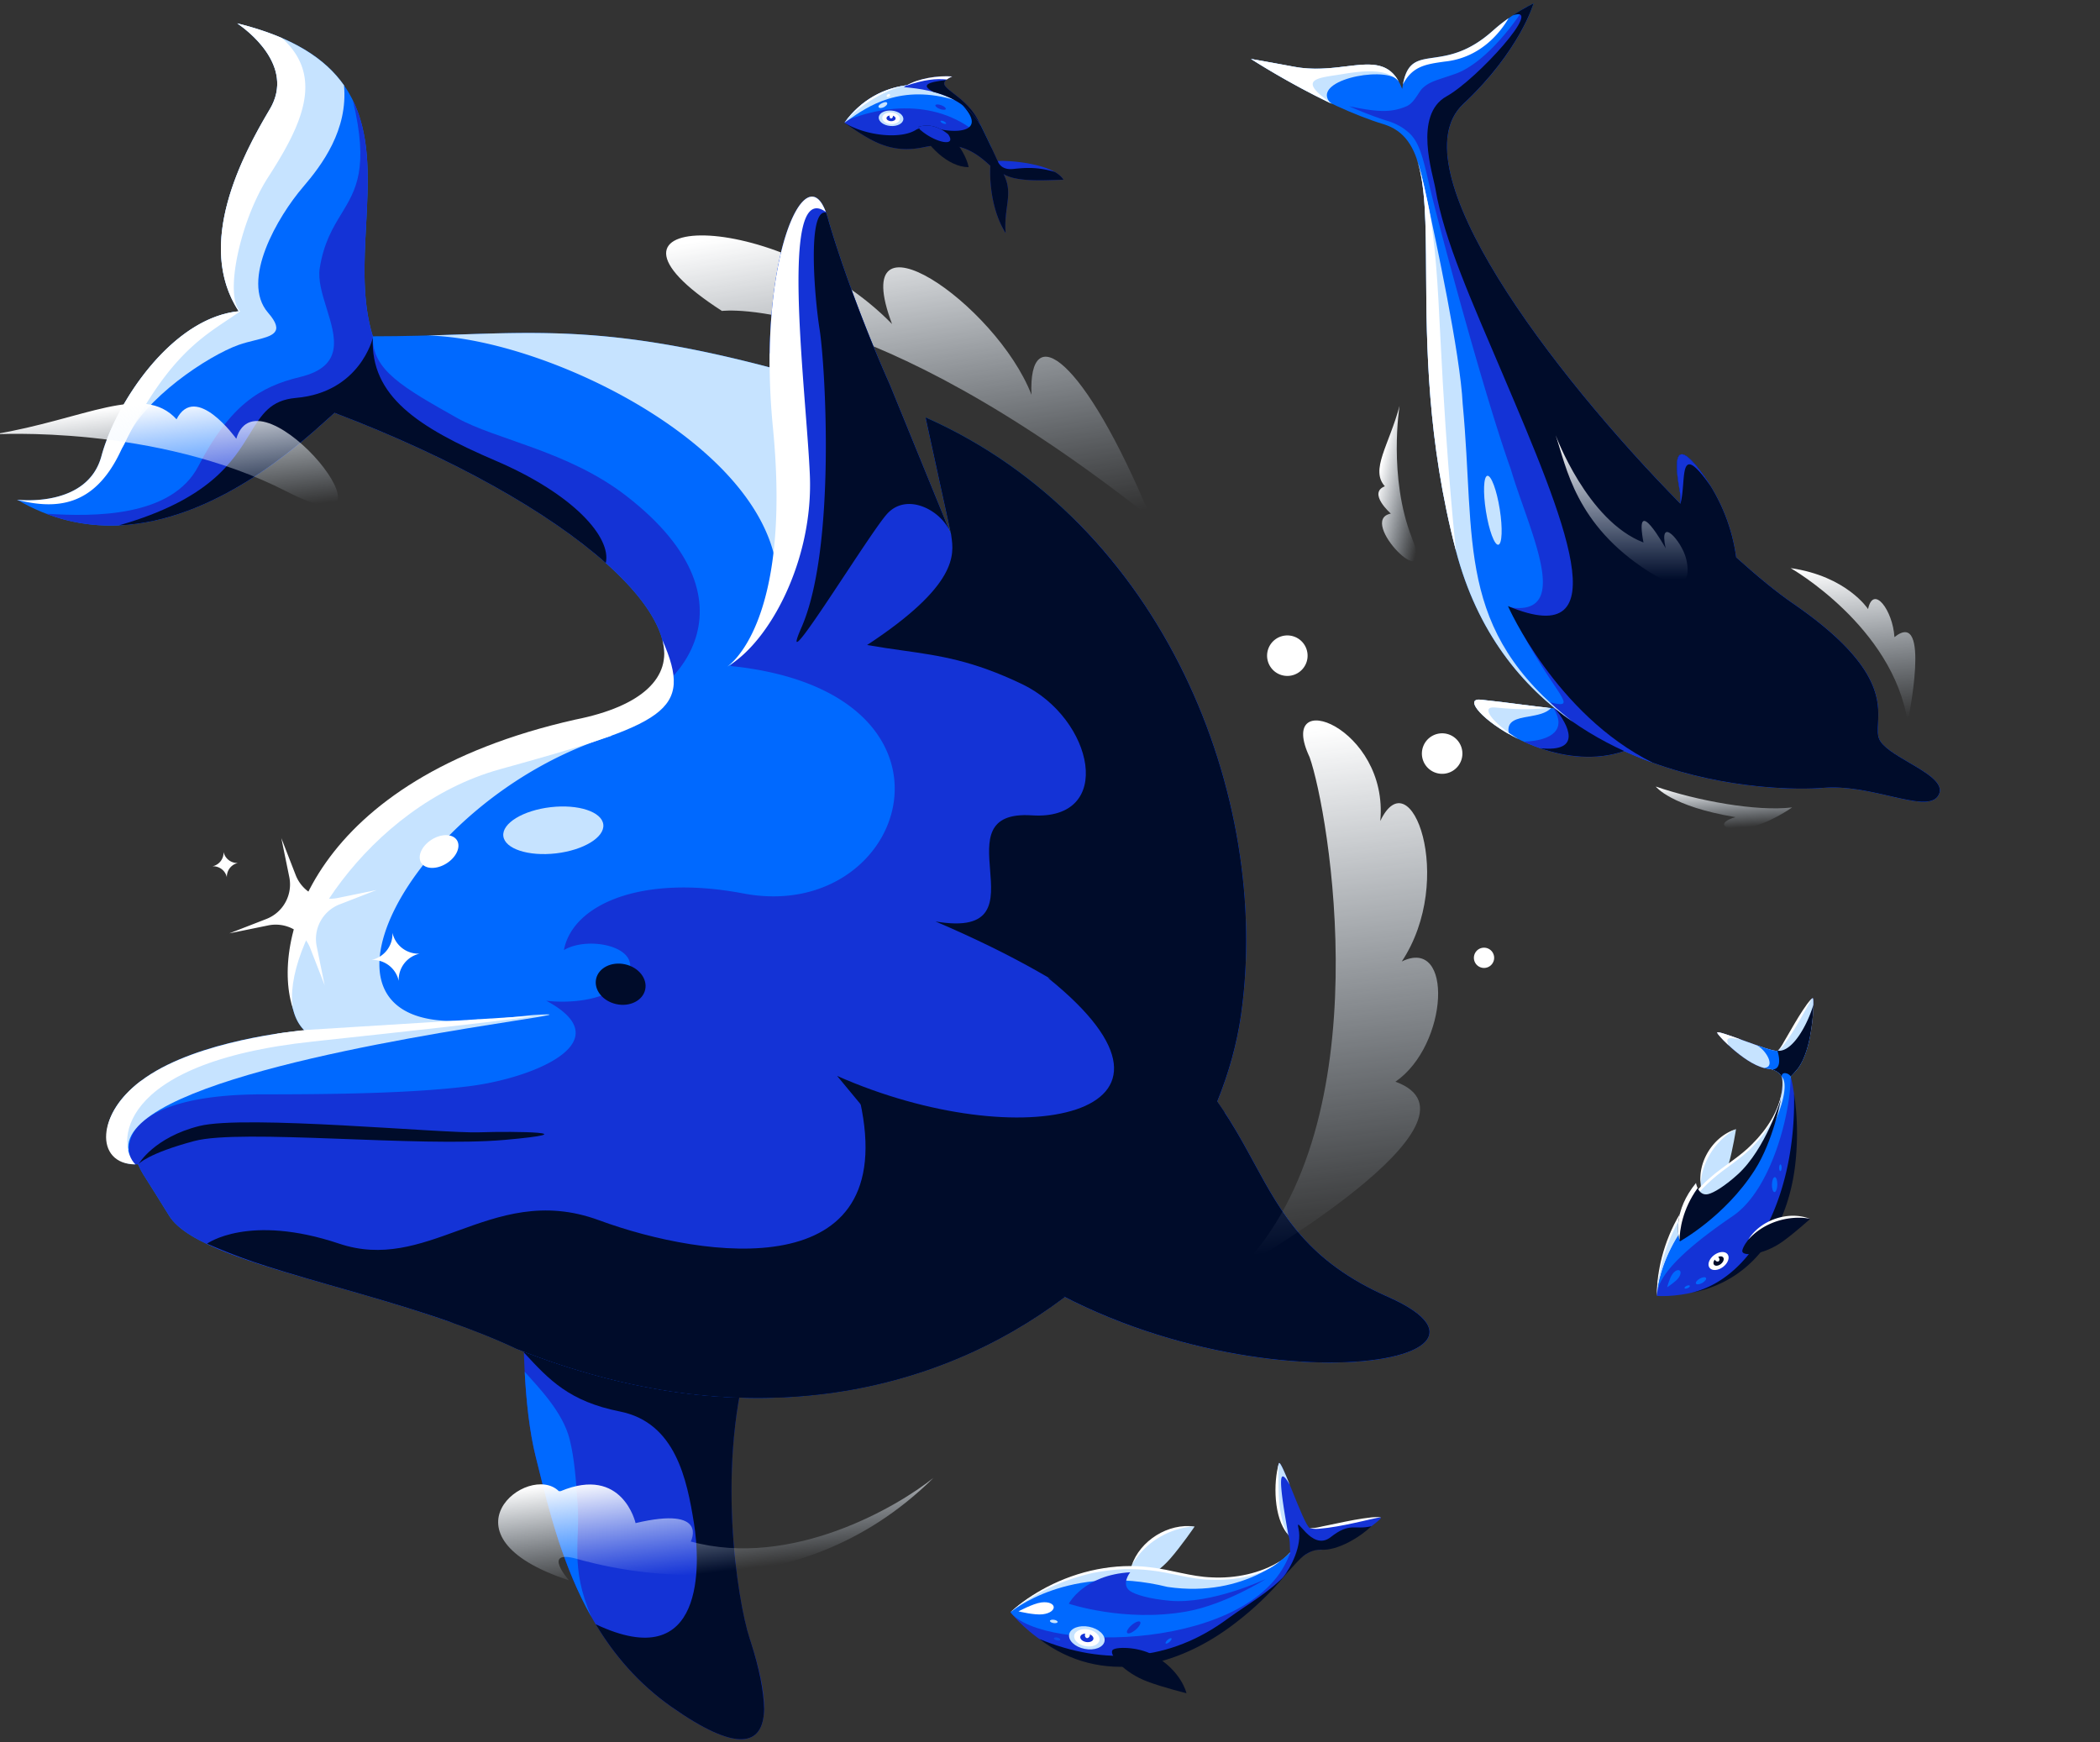 <?xml version="1.0" encoding="utf-8"?>
<svg xmlns="http://www.w3.org/2000/svg" fill="none" height="624" width="752">
  <rect width="100%" height="100%" fill="#333333" stroke="none"/>
  <g clip-path="url(#a)">
    <path d="M523.964 37.257c20.325-19.07 25.193-36.027 25.193-36.027s-7.617 3.505-14.511 9.703c-8.806 7.917-15.969 8.958-21.346 9.74-6.07.881-9.865 1.433-11.179 11.172-3.886-10.043-10.816-9.201-20.095-8.075-5.521.67-11.874 1.442-18.914.081-4.072-.787-15.162-2.75-15.162-2.75s25.648 16.722 47.577 23.407c14.879 4.536 14.991 23.574 15.164 53.121.153 25.986.353 60.101 10.687 99.629 6.723 25.717 19.876 43.785 35.426 56.434-2.986-.209-7.289-.767-12.151-1.399-4.507-.585-9.494-1.232-14.362-1.722-11.742-1.181 22.242 28.379 51.329 18.405 30.171 13.808 61.51 14 71.224 13.177 8.158-.691 16.671 1.265 23.884 2.922 8.63 1.983 15.402 3.539 17.488-.374 2.19-4.109-4.208-7.853-10.6-11.592-4.783-2.798-9.562-5.594-10.735-8.539-.588-1.475-.492-3.275-.375-5.464.427-8.024 1.134-21.286-30.503-43.014-5.604-3.849-12.557-9.506-20.288-16.474-1.355-10.088-5.22-20.418-11.862-29.625-10.972-15.21-9.954-3.192-8.44 5.153.327 1.801.403 3.529.333 5.268-46.335-47.13-101.838-120.586-77.782-143.157" fill="#0069FF"/>
    <path clip-rule="evenodd" d="M540.342 262.9c-1.116-4.855 2.839-5.55 7.17-6.312 2.963-.521 6.102-1.073 7.914-3.008-2.866-.26-6.615-.747-10.773-1.287h-.001c-4.506-.585-9.493-1.232-14.36-1.722-5.816-.585-.416 6.37 10.05 12.329" fill="#C6E3FF" fill-rule="evenodd"/>
    <path d="M546.545 7.601c-3.212 6.644-9.877 17.738-22.58 29.656-24.057 22.571 31.447 96.027 77.782 143.157q.013-.326.019-.652a23.3 23.3 0 0 0-.352-4.616 85 85 0 0 1-.276-1.6c-1.319-8.141-1.571-17.813 8.716-3.553 6.642 9.207 10.506 19.537 11.861 29.625 7.731 6.968 14.684 12.625 20.288 16.474 31.638 21.728 30.931 34.99 30.503 43.014-.116 2.189-.212 3.989.375 5.464 1.174 2.945 5.953 5.741 10.736 8.539 6.391 3.739 12.789 7.482 10.599 11.591-2.086 3.913-8.858 2.358-17.487.375q-1.354-.312-2.763-.63c-6.573-1.475-13.983-2.897-21.122-2.292-4.716.399-14.527.56-26.827-.962-13.035-1.612-28.863-5.112-44.386-12.215a36 36 0 0 1-1.977.615c-10.445-5.622-19.753-12.247-24.654-18.091 6.794 1.699 5.895.352 1.204-6.673-3.594-5.381-9.414-14.096-15.704-27.327 18.611 2.832 11.687-16.925 4.922-36.225-1.595-4.551-3.181-9.077-4.422-13.275-9.5-26.5-25.707-86.93-29-101l-.379-1.626c-2.211-9.493-3.565-15.308-7.953-18.53-1.7-1.482-4.281-2.771-6.695-3.507-4.553-1.419-9.254-3.258-13.844-5.28 9.876 2.022 14.871 2.443 20.539 0 1.827-.788 3.092-2.716 4.168-4.354.592-.901 1.126-1.715 1.664-2.203 2.053-1.86 3.939-2.483 7.873-3.78 1.049-.347 2.244-.741 3.627-1.22 10.097-3.495 20.381-16.697 24.633-23.412q.276-.158.535-.302l1.451 2.48q-.454 1.051-1.074 2.335" fill="#1433D6"/>
    <path d="M538.376 134.608C527.098 108.084 517.087 86.011 514 67.5c-.833-5-8-26.333 4-33 11-6.112 35.5-33.273 23.638-28.951 4.22-2.804 7.518-4.322 7.518-4.322s-4.868 16.958-25.192 36.028c-24.057 22.57 31.447 96.026 77.782 143.156.069-1.739-.007-3.467-.334-5.267-1.513-8.345-2.531-20.364 8.441-5.153 6.642 9.207 10.506 19.537 11.861 29.624 7.731 6.968 14.684 12.625 20.288 16.474 31.638 21.728 30.931 34.99 30.503 43.014-.116 2.189-.212 3.989.375 5.464 1.174 2.945 5.953 5.741 10.736 8.539 6.391 3.739 12.79 7.483 10.599 11.592-2.086 3.913-8.858 2.357-17.487.374-7.214-1.657-15.726-3.613-23.885-2.922-8.616.73-34.237.661-60.973-9-34.806-17.268-51.868-56.086-51.868-56.086 40.645 16.957 19.936-31.747-1.626-82.456" fill="#000C2A"/>
    <path d="M557 253.5c-.087-.007-.615.161-.704.154 4.704 7.346-.237 11.641-10.677 11.941 10.311 4.708 23.414 7.742 35.881 3.405-7.932-3.57-16.5-8.5-24.5-15.5" fill="#1433D6"/>
    <path d="M551.524 267.954c9.197 3.166 19.951 4.502 30.107 1.02-8.54-3.909-16.988-8.908-24.826-15.284l-.013-.001c4.886 5.954 10.039 15.859-5.268 14.265" fill="#000C2A"/>
    <path d="M563.122 258.454C520.933 225.458 528.5 194 523.787 144.701c-.89-18.103-9.713-58.866-12.596-72.468-1.65-7.784-2.911-12.725-3.873-15.359 3.188 9.299 3.27 23.165 3.373 40.757.152 25.985.353 60.1 10.687 99.629 7.617 29.134 23.485 48.451 41.744 61.194" fill="#C6E3FF"/>
    <path d="M521.378 197.26s-3.247-28.837-5.592-76.559c-.889-18.103-1.713-34.866-4.595-48.468-1.65-7.784-2.911-12.725-3.874-15.359 3.189 9.299 3.271 23.165 3.374 40.757.152 25.985.353 60.1 10.687 99.629M554.5 253.5c-4-.5-4.727-.542-9.848-1.207-4.506-.585-9.493-1.232-14.361-1.722-6.412-.645.815 7.878 13.435 14.124-9.336-5.707-13.848-11.878-8.356-11.326 9.996 1.005 14.735.582 19.13.131" fill="#fff"/>
    <path clip-rule="evenodd" d="M612.69 174.263a66 66 0 0 0-2.837-4.271c-10.972-15.21-9.954-3.192-8.44 5.153.329 1.811.404 3.549.332 5.299.6-2.156.807-4.777.996-7.173.533-6.755.926-11.733 9.591.482z" fill="#1433D6" fill-rule="evenodd"/>
    <path d="M500.458 28.464c-4.059-6.439-10.355-5.674-18.431-4.694-5.522.67-11.875 1.442-18.915.081-4.072-.787-15.162-2.75-15.162-2.75S461.528 29.815 476.5 37c-7.5-8 18.091-13.397 23.958-8.536" fill="#C6E3FF"/>
    <path d="M540.233 6.511c-2.227 3.819-9.233 14.161-22.966 15.55-6.716.948-11.494 1.623-14.892 8.18 1.509-8.2 5.207-8.738 10.925-9.569 5.378-.781 12.54-1.822 21.346-9.74a60 60 0 0 1 5.587-4.42m-63.148 30.705c-12.066-8.291-6.466-9.136 1.266-10.303.864-.13 1.754-.265 2.649-.414 8.095-1.35 16.19-1.89 19.919 2.745-4.035-7.279-10.504-6.493-18.892-5.475-5.522.67-11.875 1.442-18.914.081-4.073-.787-15.163-2.75-15.163-2.75s13.415 8.745 29.135 16.116" fill="#fff"/>
    <ellipse cx="2.5" cy="12.5" fill="#C6E3FF" rx="2.5" ry="12.5" transform="scale(-1 1)rotate(9.018 -1345.423 -3307.678)"/>
    <path d="M603.769 200.001c1.572 6.234.724 13.674-13.296 4.747-26.406-16.815-29.532-37.565-33.398-48.874 0 0 11.303 30.68 31.449 38.409-3.51-18.515 7.941 2.075 7.941 2.075-2.655-12.096 5.732-2.591 7.304 3.643" fill="url(#b)"/>
    <path d="M498.061 183.934s-8.392-7.335-2.151-9.785c-5.314-5.905 1.441-14.566 5.264-28.789 0 0-4.149 25.547 4.467 47.395 8.617 21.847-19.978-6.413-7.58-8.821" fill="url(#c)"/>
    <path d="M641.226 203.457s36.606 20.876 41.911 55.126c0 0 8.625-41.079-4.746-30.414-.565-9.485-7.508-18.984-9.45-10.048 0 0-7.577-11.761-27.715-14.664" fill="url(#d)"/>
    <path d="M641.75 289.165c-12.801 1.518-33.933-2.374-48.813-7.476 0 0 5.303 7.078 28.515 10.958-7.177 2.074-4.188 5.129 3.796 3.879s16.502-7.361 16.502-7.361" fill="url(#e)"/>
    <g clip-path="url(#f)">
      <path d="M418.951 558.322c-5.831 6.641-13.576 9.423-14.879 7.795-.978-1.217 1.919-9.026 6.632-13.042 8.879-7.57 17.083-6.368 17.083-6.368s-4.751 6.962-8.844 11.623z" fill="#C6E3FF"/>
      <path d="M405.202 560.76c3.879-7.185 11.15-12.157 19.102-13.712 1.14-.231 2.312-.35 3.491-.349-9.422-1.356-19.623 5.051-22.593 14.061" fill="#fff"/>
      <path d="M464.744 558.149c.815-.27 1.734-.832 2.673-1.405 1.456-.889 2.961-1.808 4.207-1.723 8.385.579 22.154-10.068 22.837-11.328.438-.811-5.117.298-11.166 1.507-6.323 1.263-13.186 2.634-14.309 2.032l.008-.008c-1.125-.603-3.751-7.106-6.167-13.086-2.303-5.703-4.415-10.931-4.852-10.122-.683 1.26-2.037 18.604 3.055 25.283.76.998.818 2.765.873 4.472.024.733.047 1.455.126 2.1-2.076 2.651-14.195 14.22-41.759 7.419-34.442-8.504-58.43 14.083-58.43 14.083s17.11 22.783 46.408 18.633c29.224-4.138 52.976-31.924 56.496-37.857" fill="#1433D6"/>
      <path d="M461.864 531.758c-4.349-7.607-3.83-.577-.472 18.188a3 3 0 0 0-.362-.647c-5.093-6.679-3.738-24.023-3.055-25.283.375-.695 1.984 3.059 3.889 7.742m.125 24.163c-2.187 2.743-14.326 14.128-41.719 7.368-33.226-8.204-56.722 12.527-58.341 14.001 8.837-3.945 30.064-11.212 56.071-4.791 37.711-1.737 41.54-10.911 43.258-15.025.259-.621.47-1.127.742-1.475z" fill="#C6E3FF"/>
      <path d="M468.985 547.232c2.073.649 4.387.09 6.522-.085 4.311-.583 8.553-1.51 12.779-2.47 1.093-.248 3.68-.868 4.748-1.06.394-.069.795-.13 1.196-.127.12.009.296.043.231.202.113-.143-.094-.273-.222-.29-2.036-.272-4.108.16-6.131.401-3.742.531-9.028 1.69-12.763 2.47-2.104.351-4.235 1.144-6.368.951zm-7.955 2.068c-3.455-6.747-3.149-14.665-3.279-22.058.016-1.081.016-2.162.224-3.225-2.072 6.983-1.852 19.534 3.055 25.283" fill="#fff"/>
      <path d="M361.84 577.373C373 592 450 591.5 462 556c0 0-15.5 16.5-43.908 12.326-35.388-8.72-56.252 9.047-56.252 9.047" fill="#0069FF"/>
      <path d="M388.41 590.512c-3.497-.69-5.981-3.026-5.549-5.217.433-2.19 3.619-3.406 7.116-2.715s5.981 3.026 5.548 5.217-3.618 3.406-7.115 2.715" fill="#C6E3FF"/>
      <path d="M388.607 589.512c-2.489-.491-4.244-2.218-3.92-3.856.323-1.639 2.604-2.568 5.093-2.076 2.489.491 4.244 2.218 3.92 3.856-.323 1.639-2.603 2.568-5.093 2.076" fill="#fff"/>
      <path d="M388.948 588.055c-1.298-.213-2.241-1.056-2.105-1.883s1.298-1.325 2.596-1.112 2.241 1.057 2.105 1.884c-.135.827-1.298 1.324-2.596 1.111" fill="#1433D6"/>
      <path d="M389.167 586.642c-.491-.1-.779-.723-.643-1.391s.645-1.129 1.136-1.029.778.723.642 1.391-.644 1.129-1.135 1.029" fill="#fff"/>
      <path d="M377.264 581.269c-.758-.116-1.333-.475-1.283-.803.05-.327.705-.499 1.464-.383.758.116 1.333.475 1.283.802s-.705.499-1.464.384" fill="#C6E3FF"/>
      <path d="M372.83 573.895c-2.882.37-8.116 3.18-8.116 3.18s5.773 1.415 8.663 1.053 4.079-1.674 3.95-2.66c-.13-.986-1.606-1.951-4.488-1.581z" fill="#fff"/>
      <path d="M406.681 583.649c-1.281 1.093-2.64 1.604-3.034 1.143-.395-.462.323-1.721 1.604-2.814s2.64-1.604 3.034-1.143c.395.462-.323 1.722-1.604 2.814" fill="#1433D6"/>
      <path d="M418.785 588.024c-.568.5-1.177.738-1.359.531s.131-.779.7-1.279 1.177-.738 1.36-.531c.182.207-.132.779-.701 1.279" fill="#0069FF"/>
      <path d="M378.437 587.455c-.634-.149-1.097-.491-1.032-.765s.63-.376 1.264-.228c.635.148 1.097.491 1.033.765s-.63.376-1.265.228" fill="#0069FF" opacity=".5"/>
      <path d="M453.268 565.488s-14.561 9.215-28.479 11.66c-22.19 3.901-42.056-2.814-42.056-2.814s5.321-10.289 21.987-11.255c0 0-3.457 4.369-.018 6.727 1.908 1.304 6.854 2.801 14.14 3.459 15.173 1.377 34.409-7.777 34.409-7.777z" fill="#1433D6"/>
      <path d="M458.5 559c-7 4.5-16.268 6.353-24.622 5.902-7.434-.259-14.522-2.765-21.871-3.6-12.725-1.622-25.803 1.174-37.115 7.052-4.678 2.469-9.167 5.405-13.036 9.019 8.554-7.013 18.919-11.704 29.684-14.102 3.526-.669 7.348-1.167 10.926-1.315 2.936-.025 6.505.043 9.421.418 7.358.763 14.486 3.31 21.96 3.369 8.436.275 18.153-1.243 24.653-6.743" fill="#fff"/>
      <path d="M372.157 586.96c22.357 16.986 49.331 10.383 70.102-5.638 6.679-5.089 12.825-10.911 18.126-17.412-5.651 6.178-13.893 10.807-20.65 15.719-20.887 15.5-44.235 16.961-67.57 7.339z" fill="#000C2A"/>
      <path d="M410.857 602.201c-8.278-3.117-13.614-9.381-12.535-11.175.796-1.339 9.138-1.369 14.562 1.629 10.225 5.638 11.987 13.733 11.987 13.733s-8.199-2.003-14.014-4.187m56.56-45.457c-1.686 1.03-5.351 5.275-8.109 8.385 3.029-3.867 7.025-11.63 5.692-17.629-1.332-6 4.5 8.5 11.5 3s8.57-2.456 14.634-3.933C487 550.5 479.003 555.414 473 555c-2.624 0-4.127.855-5.583 1.744" fill="#000C2A"/>
    </g>
    <g clip-path="url(#g)">
      <path d="M619.013 416.951c-2.132 7.472-7.238 12.598-8.886 11.796-1.235-.599-1.875-7.895.358-12.86 4.204-9.357 11.175-11.492 11.175-11.492s-1.153 7.321-2.65 12.565z" fill="#C6E3FF"/>
      <path d="M609.008 424.065c.376-7.169 4.28-13.858 10.013-18.087a15.4 15.4 0 0 1 2.643-1.592c-7.997 2.471-13.69 11.402-12.656 19.679" fill="#fff"/>
      <path d="M641.232 385.508s2.022-2.008 3.022-3.508c4.986-7.479 5.409-23.235 4.986-24.422-.273-.763-2.812 3.522-5.576 8.188-2.889 4.878-6.026 10.172-7.08 10.553v-.01c-1.055.381-6.851-1.722-12.182-3.657-5.083-1.844-9.744-3.536-9.471-2.774.423 1.187 10.97 12.264 18.331 12.859 2.492.263 4.492 1.763 4.884 3.208.514 2.915.959 17.64-19.686 31.67-25.801 17.528-25.125 46.489-25.125 46.489s24.954 2.198 39.457-19.402c14.466-21.543 10.251-53.406 8.44-59.194" fill="#1433D6"/>
      <path d="M644.254 382c-1 1.5-3.022 3.508-3.022 3.508l-.008.03c-.929 3.811-6.829 28-20.75 37.461-26.498 18.019-27.138 41.104-27.138 41.104s-.677-28.96 25.124-46.488c20.645-14.03 20.2-28.755 19.686-31.67-.392-1.445-2.392-2.945-4.884-3.208-7.361-.595-17.908-11.672-18.331-12.859-.273-.762 4.388.93 9.471 2.774 5.331 1.935 11.127 4.038 12.182 3.657l.001.01c1.053-.381 4.19-5.675 7.079-10.553 2.764-4.666 5.303-8.951 5.576-8.188.423 1.187 0 16.943-4.986 24.422" fill="#C6E3FF"/>
      <path d="M623.531 372.336q-.401-.076-.807-.157c-2.716-.539-5.324-1.057-3.704 2.173-2.328-2.17-3.929-4.026-4.089-4.474-.257-.718 3.869.744 8.6 2.458" fill="#fff"/>
      <path d="m636.369 376.349.028-.002.058-.007.545.16c3.5.5 6.6-1.5 9-7.5 1.421-3.554 1.978-1.319 2.125 2.342-.782 3.914-2.008 7.864-3.871 10.658-.179.269-.391.554-.619.841-.248.313-.515.629-.777.928-.836.955-1.626 1.739-1.626 1.739l-.008.03c.008 12.962-6.803 40.501-20.724 49.962-23.732 16.139-26.749 23.841-27.115 27.881.364-4.088 3.354-24.722 27.115-40.881 11.482-8.519 21.998-32.494 17.502-36.946-.613-1.315-2.473-2.578-4.74-2.817a10 10 0 0 1-1.699-.301c4.687-.042.6-6.963-2.878-8.244l-.001-.001c3.162 1.114 5.981 2.029 7.292 2.149" fill="#0069FF"/>
      <path d="M641.232 385.508s2.022-2.008 3.022-3.508c3.995-5.992 5.06-17.297 5.109-22.166-1.862 6.425-7.207 16.963-12.763 16.479l-.016.006v-.007l-.006-.001a1 1 0 0 1-.094.024c.173.515 2.109 6.516-1.832 6.686 1.614.497 2.866 1.498 3.349 2.53.041-2.091 2.772-1.11 3.225-.02zm-35.564 77.482c24.247-4.64 35.779-26.161 37.506-49.16.597-7.358.401-14.799-.736-22.086.736 34.256-13.11 65.536-36.76 71.246z" fill="#000C2A"/>
      <path d="M609.556 459.462c-.991.557-1.99.662-2.23.234-.241-.427.367-1.226 1.358-1.783.991-.558 1.99-.663 2.23-.235.241.428-.367 1.226-1.358 1.784m-5.194 1.848c-.519.241-1.025.254-1.129.03-.104-.225.233-.602.753-.843.519-.241 1.025-.254 1.129-.03.104.225-.233.602-.753.843" fill="#0069FF"/>
      <path d="M636.585 376.319c1.642-.974 2.637-2.816 3.776-4.315 2.153-3.162 4.039-6.481 5.894-9.809.481-.86 1.595-2.917 2.097-3.728.187-.298.383-.596.62-.857.077-.073.202-.169.268-.032-.027-.159-.234-.099-.32-.025-1.374 1.171-2.309 2.78-3.341 4.245-1.851 2.759-4.199 6.897-5.884 9.798-1.007 1.583-1.741 3.442-3.12 4.723zm-19.581 77.412c-1.784 1.339-3.945 1.473-4.826.298-.882-1.174-.15-3.212 1.635-4.55 1.784-1.339 3.945-1.473 4.826-.298.881 1.174.149 3.211-1.635 4.55" fill="#fff"/>
      <path d="M613.782 452.923c.462.574 1.567.453 2.469-.27s1.26-1.777.799-2.352c-.346-.431-1.054-.471-1.767-.158q.089.084.167.189c.356.481.359 1.084.005 1.347s-.931.084-1.287-.397a1.4 1.4 0 0 1-.113-.177c-.496.643-.629 1.373-.273 1.818" fill="#000C2A"/>
      <path d="M598.881 456.309C597.869 457.685 597 461 597 461s3.003-1.93 4.021-3.306c1.019-1.375.911-2.386.412-2.708s-1.541-.058-2.553 1.317zm37.573-32.046c-.039 1.48-.502 2.669-1.036 2.656s-.936-1.223-.897-2.703c.038-1.48.502-2.669 1.035-2.656.534.013.936 1.223.898 2.703m1.533-6.049c-.008.666-.21 1.203-.452 1.201s-.433-.544-.425-1.21c.007-.665.209-1.203.452-1.201.242.002.432.544.425 1.21" fill="#0069FF"/>
      <path d="M638.136 390.598c-1.174 7.375-5.422 13.866-10.625 19.065-4.538 4.709-10.342 7.872-15.206 12.188-8.539 7.369-14.395 17.565-17.199 28.417-1.134 4.511-1.851 9.172-1.762 13.825.441-9.714 3.463-19.25 8.221-27.699 1.635-2.7 3.554-5.492 5.56-7.919 1.709-1.935 3.851-4.229 5.81-5.916 4.823-4.363 10.677-7.528 15.108-12.382 5.136-5.356 9.322-12.113 10.082-19.598z" fill="#fff"/>
      <path d="M637.748 393.623s-2.686 14.911-9.376 25.38c-10.664 16.694-26.824 25.571-26.824 25.571s-3.502-9.563 5.78-20.934c0 0 .775 4.837 4.347 4.011 1.979-.461 5.889-2.775 10.646-7.104 9.912-9.01 15.417-26.913 15.417-26.913z" fill="#000C2A"/>
      <path d="M601.423 444.168c-.535-1.935-2.254-10.533 5.905-20.528 0 0 .143.891.588 1.842-5.49 7.639-6.416 15.047-6.493 18.686" fill="#fff"/>
      <path d="M638.265 444.69c-6.336 4.51-13.525 5.329-14.304 3.661-.586-1.238 3.485-7.338 8.334-9.824 9.131-4.693 15.901-2.006 15.901-2.006s-5.484 4.999-9.931 8.169" fill="#000C2A"/>
      <path d="M626.017 443.999c4.776-5.372 12.003-8.154 19.121-7.885a16.6 16.6 0 0 1 3.058.407c-7.773-3.066-17.799.366-22.179 7.478" fill="#fff"/>
    </g>
    <path d="M302.373 43.967c9.047 6.167 16.161 11.288 28.283 8.777s17.937 1.025 23.981 6.647c0 0-1.035 13.733 5.471 24.056C359.396 74 363 69.5 359.396 62.364 364.5 65.5 376 64.387 380.841 64.387c-3.509-5.892-19.852-7.025-23.588-6.74-2.206-4.859-3.916-8.36-5.976-12.576l-.004-.007c-8.979-16.568-25.156-14.679-25.258-14.675-9.713.86-17.919 5.683-23.645 13.571z" fill="#1433D6"/>
    <path clip-rule="evenodd" d="M302.91 43.236c5.696-7.46 13.693-12.013 23.106-12.848l.023-.002c.689-.066 16.426-1.575 25.235 14.678l.003.007c1.35 2.762 2.55 5.218 3.837 7.95-13.375-16.337-34.423-17.093-52.204-9.785" fill="#0069FF" fill-rule="evenodd"/>
    <path d="m302.371 43.96.004.007q.501-.35 1.035-.727c7.235-5.096 19.074-13.435 39.09-7.24-6.727-3.975-12.56-5.508-17.579-5.497-9.087 1.097-16.789 5.714-22.283 13.092z" fill="#C6E3FF"/>
    <path d="M346.566 38.508A283 283 0 0 1 344.5 37.5c8 8.5.695 10.195-6.557 9.037-3.977-.636-7.994-1.277-9.943-.038-5.501 3.5-18.181 2.095-25.618-2.556l-.011.016.003.007.65.444c8.059 5.5 14.689 10.023 24.943 8.777a33 33 0 0 0 2.689-.444c12.121-2.511 17.937 1.026 23.982 6.648 0 0-1.036 13.732 5.47 24.055-.283-3.75.115-6.721.472-9.387.542-4.049.989-7.393-1.184-11.696 4.181 2.569 12.654 2.287 18.243 2.1 1.234-.04 2.327-.077 3.203-.077-.649-1.088-1.736-2.015-3.1-2.8-6.384-1.964-11.162-1.464-14.919-1.07-2.552.266-4.324-.517-5.324-2.317l-.198-.557-.047.003c-2.207-4.858-3.917-8.36-5.977-12.575l-.003-.007c-1.42-2.62-3.02-4.778-4.708-6.555" fill="#000C2A"/>
    <path d="M302.565 43.695c5.717-7.731 13.846-12.455 23.451-13.306l.023-.002.256-.022c-8.342.738-19.009 7.721-23.73 13.33" fill="#fff"/>
    <path d="M318.846 45.12c-2.433-.204-4.302-1.604-4.174-3.128s2.203-2.595 4.636-2.391c2.434.203 4.302 1.604 4.175 3.128-.128 1.524-2.204 2.595-4.637 2.391" fill="#C6E3FF"/>
    <path d="M318.905 44.424c-1.732-.145-3.059-1.186-2.963-2.326.095-1.14 1.577-1.946 3.308-1.801 1.732.144 3.059 1.186 2.963 2.326-.095 1.14-1.576 1.946-3.308 1.801" fill="#fff"/>
    <path d="M319.025 43.406c-.9-.046-1.605-.548-1.576-1.121s.782-1 1.682-.955 1.606.548 1.577 1.122c-.03.573-.783 1-1.683.954" fill="#1433D6"/>
    <path d="M319.066 42.427c-.342-.03-.585-.432-.543-.897s.352-.818.694-.787.586.433.544.898-.353.817-.695.786" fill="#fff"/>
    <path d="M323.636 31.214c4.415-3.1 12.047-4.214 17.342-3.838-8.866 4.027 5.382 5.256 10.15 17.636-5.059-9.253-14.971-12.812-27.492-13.798" fill="#1433D6"/>
    <path d="M334.288 32.92c-4.706-2.425-2.183-3.498 4.498-4.244-1.64 1.47.01 2.739 2.667 4.78 3.048 2.343 7.421 5.703 9.675 11.556-3.518-6.435-9.383-10.115-16.84-12.093" fill="#000C2A"/>
    <path d="M324.353 30.745c4.488-2.744 11.606-3.725 16.626-3.37-.85.387-1.487.747-1.941 1.093-3.676-.395-8.046-.017-14.685 2.277" fill="#fff"/>
    <path d="M337.154 37.716c1.02.396 1.699 1.004 1.518 1.359s-1.155.322-2.175-.074c-1.019-.395-1.698-1.003-1.517-1.358s1.155-.322 2.174.073" fill="#1433D6"/>
    <path d="M338.011 43.461c.546.255.892.614.772.804-.12.189-.659.136-1.205-.119s-.892-.614-.772-.803c.119-.19.659-.137 1.205.118" fill="#0069FF"/>
    <path d="M316.526 38.373c.65-.341 1.371-.985 1.156-1.503s-1.115-.27-1.768.036c-.652.31-1.533.902-1.304 1.437.229.534 1.265.372 1.916.03" fill="#C6E3FF"/>
    <path d="M318.295 34.64c.256-.134.532-.43.408-.742-.125-.311-.521-.26-.773-.12-.256.134-.539.434-.401.739.139.305.52.26.773.12z" fill="#fff"/>
    <path d="M328.93 45.423c2.775 6.543 10.599 14.493 17.948 14.437-1.372-6.514-9.134-17.272-17.948-14.437" fill="#000C2A"/>
    <path d="M329.331 46.306a18 18 0 0 1-.401-.883c3.893-1.252 7.581.148 10.604 2.663 3.339 4.8-4.919 2.991-10.203-1.78m-60.34 436.691c-12.898 40.45-4.973 90.352-.531 103.814 11.072 33.553 5.542 48.036-27.997 24.468s-41.885-62.769-48.612-89.566c-4.888-19.523-4.57-48.433-4.218-59.206 0 0 94.254-19.975 81.358 20.49" fill="#1433D6"/>
    <path d="M211.771 579.041c-10.128-17.928-14.982-37.463-18.94-53.396q-.498-2.006-.98-3.932c-2.264-9.044-3.411-20.102-3.955-30.439 4.647 5.3 13.59 14.185 16.104 24.226 1.695 6.753 2.25 14.548 2.844 22.884.973 13.669-2.844 22.616 4.927 40.657" fill="#0069FF"/>
    <path d="M268.461 586.811c-4.442-13.462-12.367-63.364.53-103.814 6.551-20.553-14.542-25.514-36.886-25.419l-44.622 20.585c.024 1.99.065 4.072.13 6.217l.211.228c8.877 9.584 15.98 17.254 34.177 20.892 20 3.999 24 24.5 26.5 40 2.314 14.348 4.199 54.83-35.192 36.181 6.6 10.993 15.305 21.271 27.155 29.598 23.082 16.22 32.898 14.417 33.166.779-.117-6.467-1.769-14.637-4.713-23.847q-.224-.695-.456-1.4" fill="#000C2A"/>
    <path d="M258.526 111.355s51.211-6.68 153.568 74.099c-23.96-57.742-43.948-71.576-42.722-44.077-12.733-32.78-66.539-69.397-49.934-25.327-41.014-42.074-117.182-40.947-60.912-4.695" fill="url(#h)"/>
    <path d="M435.864 394.507c4.202-10.344 7.086-20.828 8.551-31.14 11.035-77.675-27.617-176.106-112.98-213.897l9.191 42.124-22.016-53.918c-10.065-22.529-18.479-46.454-22.164-59.526-6.199-21.994-21.249 5.152-20.831 53.413-52.182-13.719-78.292-12.856-111.068-11.773-9.519.315-19.6.648-31.045.648-3.853-12.474-3.119-26.283-2.393-39.927 1.617-30.402 3.19-59.983-46.138-72.143.023.022.114.086.263.192 2.463 1.749 20.778 14.757 11.377 30.569-9.972 16.77-26.74 48.495-11.12 72.343-24.232 2.439-44.174 33.259-49.16 51.841-4.931 18.381-29.104 15.774-30.16 15.66l-.025-.003c48.016 28.161 96.604-15.747 111.551-29.255l.002-.002c.797-.72 1.499-1.354 2.1-1.886 103.379 39.386 154.929 96.613 88.271 109.872C123.5 274.52 91 351.5 109 369c-3.542.328-37.22 3.354-56.806 16.846-20.395 14.05-15.863 32.179-2.784 31.071l.4.842c.32.678.523 1.107.745 1.526.38.719.818 1.409 2.005 3.283 1.352 2.134 3.676 5.804 7.998 12.8 6.314 10.221 30.773 17.202 59.126 25.293 21.603 6.166 45.466 12.976 65.286 22.357 81.508 32.445 150.025 16.46 196.312-18.556 76.128 39.043 166.821 22.547 115.707-.026-28.753-12.698-37.94-29.591-47.979-48.051-3.867-7.11-7.86-14.453-13.146-21.878" fill="#0069FF"/>
    <path d="M123.186 30.541C124.645 46.5 115.398 58.953 108.5 67c-9 10.5-22.5 33.5-12.5 45 6.228 7.162 1.548 8.319-4.842 9.9-1.818.45-3.775.934-5.658 1.6-10.833 3.833-34.311 19.265-40.5 34.5-2.023 4.98-4.337 3.921-6.73-.599 7.085-18.56 25.416-43.734 47.22-45.929-15.62-23.848 1.15-55.574 11.12-72.343 9.402-15.812-8.913-28.82-11.376-30.569-.149-.106-.24-.17-.263-.192 19.928 4.913 31.549 12.669 38.215 22.173" fill="#C6E3FF"/>
    <path d="M444.414 363.367c-1.465 10.312-4.348 20.796-8.551 31.141 5.286 7.424 9.28 14.767 13.146 21.877 10.039 18.46 19.226 35.353 47.98 48.051 51.114 22.574-39.58 39.069-115.708.027-46.286 35.015-114.804 51-196.312 18.555-19.819-9.38-43.683-16.191-65.286-22.357-28.352-8.091-52.811-15.072-59.125-25.293a1209 1209 0 0 0-7.998-12.8l-.001-.001c-1.187-1.874-1.624-2.563-2.005-3.282a21 21 0 0 1-.287-.566l-.285-.644A45 45 0 0 0 49.5 417l-.052-.002-.039-.081q-.561.048-1.103.049l-.771-.023-.036-.002c-5.567-12.332 6.556-25.021 46.553-25.021 25.044 0 53.475-.348 73.948-2.92 23.5-2.952 54.785-16.116 27.592-30.619 7.101.907 22.752.544 28.553-8.158 7.252-10.877-13.143-15.409-22.208-9.971C205 324 229.5 313 266.161 319.965c59.339 11.274 86.04-72.2-4.661-81.465 24.973-23.537 21.49-47.455 17.438-75.289-1.527-10.488-3.135-21.533-3.332-33.323-.005-3.951.094-7.755.283-11.396q.051-.744.111-1.492l-.019-.149c2.331-38.79 14.928-58.345 20.465-38.701 3.684 13.072 12.098 36.997 22.163 59.526l22.016 53.918-9.144-41.911c16.415 7.856 34.779 20.672 53.838 36.883 47.322 47.279 67.451 117.99 59.095 176.801" fill="#1433D6"/>
    <path d="M126.332 35.855c6.456 13.077 5.622 28.754 4.777 44.656-.725 13.625-1.459 27.415 2.377 39.876-.338 12.101 10.813 18.382 30.197 29.3 13.706 7.72 39.674 11.759 60.462 27.813 51.468 39.747 15.302 74.053-4.184 76.936 47.58-17.632-3.753-69.879-100.163-106.609-.6.532-1.302 1.165-2.099 1.886l-.001.001-.002.001c-13.872 12.537-56.723 51.262-101.2 34.249C33.785 185.138 61.49 185.193 71 167c11.5-22 22-28.5 36.5-32 15.899-3.838 12.677-14.216 9.464-24.566-1.576-5.077-3.149-10.147-2.464-14.434 1.455-9.092 4.695-14.414 7.748-19.43 5.247-8.62 9.943-16.335 4.084-40.715" fill="#1433D6"/>
    <path d="M216.926 201.613C219 192.5 205.5 177 177.5 165s-44.845-23.154-44-44c0 0-4.533 19.5-27.5 21.5-9.18.799-12.3 5.913-16.473 12.754-6.079 9.963-14.392 23.591-46.924 32.892 34.256-1.526 63.977-28.385 75.093-38.431l.003-.003c.797-.72 1.499-1.354 2.099-1.885 42.863 16.33 76.816 35.727 97.128 53.786" fill="#000C2A"/>
    <path clip-rule="evenodd" d="M214.5 437c38 14 108 23.661 93.5-42.5 3.702 3.222 11.829 11.505 21.452 21.313 18.908 19.269 43.59 44.424 51.829 48.649-46.287 35.015-114.804 51-196.312 18.556-19.819-9.381-43.682-16.192-65.285-22.357h-.001c-28.352-8.092-33.77-10.276-45.554-15.261 0 0 14.871-10.9 47.371 0 15.428 5.174 28.602.388 42.251-4.57 15.104-5.487 30.788-11.184 50.749-3.83" fill="#000C2A" fill-rule="evenodd"/>
    <path clip-rule="evenodd" d="M372.187 435.19 366.5 435l-44-22.5s14.5 20 14.5 29.5-8 24.5-25 19c-14.729-4.765-18.573-.147-29.417 12.877-1.673 2.009-3.512 4.218-5.583 6.623-14.197 16.486-85.856-.163-111.638-6.153-1.664-.387-3.137-.729-4.391-1.015 8.353 2.928 16.468 6.121 23.999 9.686 81.448 32.421 149.925 16.482 196.21-18.48l.101-.076c-3.91-2.005-6.727-13.777-9.094-29.272m72.228-71.823c-1.465 10.312-4.348 20.796-8.551 31.14q1.362 1.916 2.619 3.824l-4.04 2.654c-2.736-2.737-5.404-5.709-8.267-8.899C411.812 376.079 392.534 354.598 335 330c21.324 3.641 20.436-7.4 19.543-18.516-.825-10.257-1.654-20.577 14.957-19.484 30.018 1.975 22.159-34.728-3.5-47-17.783-8.505-29.289-10.135-42.838-12.055-3.975-.563-8.126-1.151-12.662-1.945 32.661-21.449 31.103-32.442 30.179-38.957l-.068-.485.015.036-9.191-42.124c85.363 37.791 124.015 136.222 112.98 213.897" fill="#000C2A" fill-rule="evenodd"/>
    <path clip-rule="evenodd" d="m299.775 385.318 45.269 54.668c78.069 68.866 211.606 50.798 151.944 24.45-28.753-12.699-37.94-29.592-47.979-48.051-10.791-19.843-22.567-41.496-60.688-61.695l-13.133-4.543c62.093 49.889-9.842 64.193-75.413 35.171" fill="#000C2A" fill-rule="evenodd"/>
    <path d="M99.303 370.169 100 372c.507-.073 3.483-.293 7.984-.628 16.19-1.201 52.123-3.868 64.016-6.372-72 9-26-79 47-101.5l-7.486-6.55a98 98 0 0 1-3.444.749C123.5 274.52 91 351.5 109 369l-.084.008c-1.134.104-4.677.432-9.613 1.161m53.659-250.019c43.208.844 126.309 41.35 125.538 89.85 0 0 3.326-64.794-2.868-83.714a220 220 0 0 0-.016 5.277c-52.182-13.719-78.292-12.856-111.068-11.773-3.758.124-7.603.251-11.586.36" fill="#C6E3FF"/>
    <path clip-rule="evenodd" d="M295.812 76.153c-6.801-1.45-4.139 30.426-2.311 41.847 2 12.5 5.999 78.217-6.501 106.717-6.06 13.817 4.786-2.582 15.417-18.655 6.279-9.494 12.484-18.874 15.083-21.845 6.898-7.884 18.653-1.897 22.342 5.457l-21.232-51.998c-10.065-22.529-18.479-46.454-22.164-59.526a30 30 0 0 0-.634-1.998" fill="#000C2A" fill-rule="evenodd"/>
    <path d="M38.344 404.867c2.499 3.189 5.233 6.015 7.655 7.133-3.346-24.17 101.153-40.596 138.081-46.401 12.728-2.001 17.429-2.74 6.92-2.099l-107.5 11-33.34 12.823c-7.616 5.831-11.185 12.206-11.816 17.544" fill="#C6E3FF"/>
    <path d="M48.5 417c-14.5 0-14.662-18.508 3.694-31.153 19.064-13.132 52.779-16.559 57.83-17.034l.363-.007 80.22-4.985S195 364.119 112 373c-71.718 7.674-70.098 37.708-63.5 44m56.5-55.5c-4.475-21.638 26.371-72.792 74-86 59.499-16.5 69.499-20.5 58.226-46.228 3.473 13.237-7.222 23.666-31.156 28.426C110.857 279.105 96.825 337.985 105 361.5" fill="#fff"/>
    <path d="m105.886 313.387-2.574-6.621-2.574-6.622 1.424 6.958 1.424 6.958a13.27 13.27 0 0 1-1.347 9.024 13.28 13.28 0 0 1-6.852 6.028l-6.62 2.573-6.622 2.573 6.958-1.423 6.957-1.423a13.27 13.27 0 0 1 9.025 1.349 13.28 13.28 0 0 1 6.028 6.852l2.574 6.621 2.574 6.622-1.424-6.958-1.423-6.958a13.26 13.26 0 0 1 1.347-9.024 13.27 13.27 0 0 1 6.851-6.028l6.621-2.573 6.621-2.573-6.957 1.423-6.958 1.423a13.27 13.27 0 0 1-9.025-1.349 13.27 13.27 0 0 1-6.028-6.852m34.647 20.64a9.53 9.53 0 0 1-7.506 9.756 9.57 9.57 0 0 1 6.25 1.966 9.53 9.53 0 0 1 3.507 5.542 9.57 9.57 0 0 1 1.965-6.25 9.52 9.52 0 0 1 5.541-3.506 9.57 9.57 0 0 1-6.25-1.967 9.53 9.53 0 0 1-3.507-5.541m-60.475-28.924a5.04 5.04 0 0 1-1.036 3.292 5.02 5.02 0 0 1-2.918 1.847 5.02 5.02 0 0 1 5.14 3.955 5.04 5.04 0 0 1 1.035-3.292 5.02 5.02 0 0 1 2.918-1.847 5.02 5.02 0 0 1-5.14-3.955m180.349-66.374.009-.005C275.507 229.987 291.33 200.71 290 170c-.265-6.104-.878-14.066-1.55-22.789-2.66-34.524-6.238-80.971 7.266-71.319-7.531-20.262-24.73 18.016-18.941 77.199 6.922 70.755-16.122 85.483-16.369 85.638" fill="#fff"/>
    <path clip-rule="evenodd" d="M6.272 179.043C20.022 182.487 33.62 181.563 43 162c15.334-31.984 27.598-40.164 38.472-47.418A194 194 0 0 0 86 111.5c-5.741-5.59 0-32.5 10-48 11.959-18.536 20.416-35.998 4.927-49.899-4.615-1.986-9.902-3.741-15.956-5.233.023.02.114.086.263.191 2.462 1.749 20.778 14.757 11.376 30.569-9.97 16.77-26.74 48.495-11.12 72.343-24.231 2.439-44.173 33.259-49.159 51.841-4.931 18.381-29.105 15.774-30.16 15.66l-.026-.003z" fill="#fff" fill-rule="evenodd"/>
    <path d="M180.637 408.235c-30.819 2.719-94.271-4.079-111.04.393s-19.942 8.218-19.942 8.218 5.438-9.518 21.754-13.597 87.068 2.72 100.163 2.266c13.096-.453 39.884 0 9.065 2.72m50.405-53.849c.858-3.94-2.382-7.991-7.236-9.048-4.855-1.057-9.485 1.28-10.344 5.22-.858 3.94 2.382 7.991 7.237 9.049 4.854 1.057 9.485-1.281 10.343-5.221" fill="#000C2A"/>
    <path d="M199.098 305.617c9.887-1.145 17.473-5.777 16.943-10.345s-8.973-7.343-18.86-6.198-17.473 5.777-16.944 10.346c.53 4.568 8.974 7.343 18.861 6.197" fill="#C6E3FF"/>
    <path d="M159.919 309.2c3.532-2.238 5.192-5.952 3.708-8.295-1.485-2.343-5.552-2.429-9.084-.191s-5.192 5.952-3.708 8.295c1.485 2.343 5.552 2.429 9.084.191" fill="#fff"/>
    <path d="M468.964 271.164c6.823 19.163 26.203 130.676-24.55 182.848 0 0 92.458-53.028 55.294-66.624 19.036-13.144 20.848-52.121 2.266-43.057 19.489-29.46 3.173-73.167-7.705-50.308 3.173-33.539-37.617-48.948-25.305-22.859" fill="url(#i)"/>
    <path d="M517.192 277.085a7.252 7.252 0 1 0-1.669-14.407 7.252 7.252 0 0 0 1.669 14.407m-55.368-35.065a7.251 7.251 0 1 0-1.668-14.407 7.251 7.251 0 0 0 1.668 14.407m70.015 104.603a3.626 3.626 0 1 0-.834-7.204 3.626 3.626 0 0 0 .834 7.204" fill="#fff"/>
    <path d="M247.364 552.068s6.696-12.849-19.768-6.6c0 0-4.64-20.709-26.848-11.44h-.622c-10.877-10.672-44.869 16.068 3.626 31.931 0 0-9.971-11.217 2.72-7.705 12.69 3.513 77.501 20.849 127.809-29.006-12.69 10.213-50.728 32.679-86.917 22.82" fill="url(#j)"/>
    <path d="M84.613 157.132s-14.54-20.378-21.395-6.97c-12.022-13.183-32.87 0-65.503 5.399 0 0 58.013-3.626 104.935 20.461 46.921 24.086-9.915-46.066-18.037-18.89" fill="url(#k)"/>
  </g>
  <defs>
    <linearGradient gradientUnits="userSpaceOnUse" id="b" x1="561.544" x2="561.608" y1="156.803" y2="207.565">
      <stop stop-color="#fff"/>
      <stop offset="1" stop-color="#DEEEFF" stop-opacity="0"/>
    </linearGradient>
    <linearGradient gradientUnits="userSpaceOnUse" id="c" x1="498.128" x2="516.772" y1="149.841" y2="153.937">
      <stop stop-color="#fff"/>
      <stop offset="1" stop-color="#DEEEFF" stop-opacity="0"/>
    </linearGradient>
    <linearGradient gradientUnits="userSpaceOnUse" id="d" x1="645.238" x2="650.489" y1="204.122" y2="260.148">
      <stop stop-color="#fff"/>
      <stop offset="1" stop-color="#DEEEFF" stop-opacity="0"/>
    </linearGradient>
    <linearGradient gradientUnits="userSpaceOnUse" id="e" x1="597.493" x2="598.424" y1="281.722" y2="297.804">
      <stop stop-color="#fff"/>
      <stop offset="1" stop-color="#DEEEFF" stop-opacity="0"/>
    </linearGradient>
    <linearGradient gradientUnits="userSpaceOnUse" id="h" x1="252.576" x2="272.486" y1="85.849" y2="205.367">
      <stop stop-color="#fff"/>
      <stop offset="1" stop-color="#DEEEFF" stop-opacity="0"/>
    </linearGradient>
    <linearGradient gradientUnits="userSpaceOnUse" id="i" x1="430.483" x2="454.423" y1="266.007" y2="448.878">
      <stop stop-color="#fff"/>
      <stop offset="1" stop-color="#DEEEFF" stop-opacity="0"/>
    </linearGradient>
    <linearGradient gradientUnits="userSpaceOnUse" id="j" x1="191.687" x2="196.12" y1="532.399" y2="570.127">
      <stop stop-color="#fff"/>
      <stop offset="1" stop-color="#DEEEFF" stop-opacity="0"/>
    </linearGradient>
    <linearGradient gradientUnits="userSpaceOnUse" id="k" x1="8.403" x2="13.438" y1="149.744" y2="192.318">
      <stop stop-color="#fff"/>
      <stop offset="1" stop-color="#DEEEFF" stop-opacity="0"/>
    </linearGradient>
    <clipPath id="a">
      <path d="M752 0H0v624h752z" fill="#fff"/>
    </clipPath>
    <clipPath id="f">
      <path d="M446.233 484.602 352 577.271l58.278 59.081 94.233-92.668z" fill="#fff"/>
    </clipPath>
    <clipPath id="g">
      <path d="m582.254 354.396 5.232 116.083 72.886-3.396L655.14 351z" fill="#fff"/>
    </clipPath>
  </defs>
</svg>